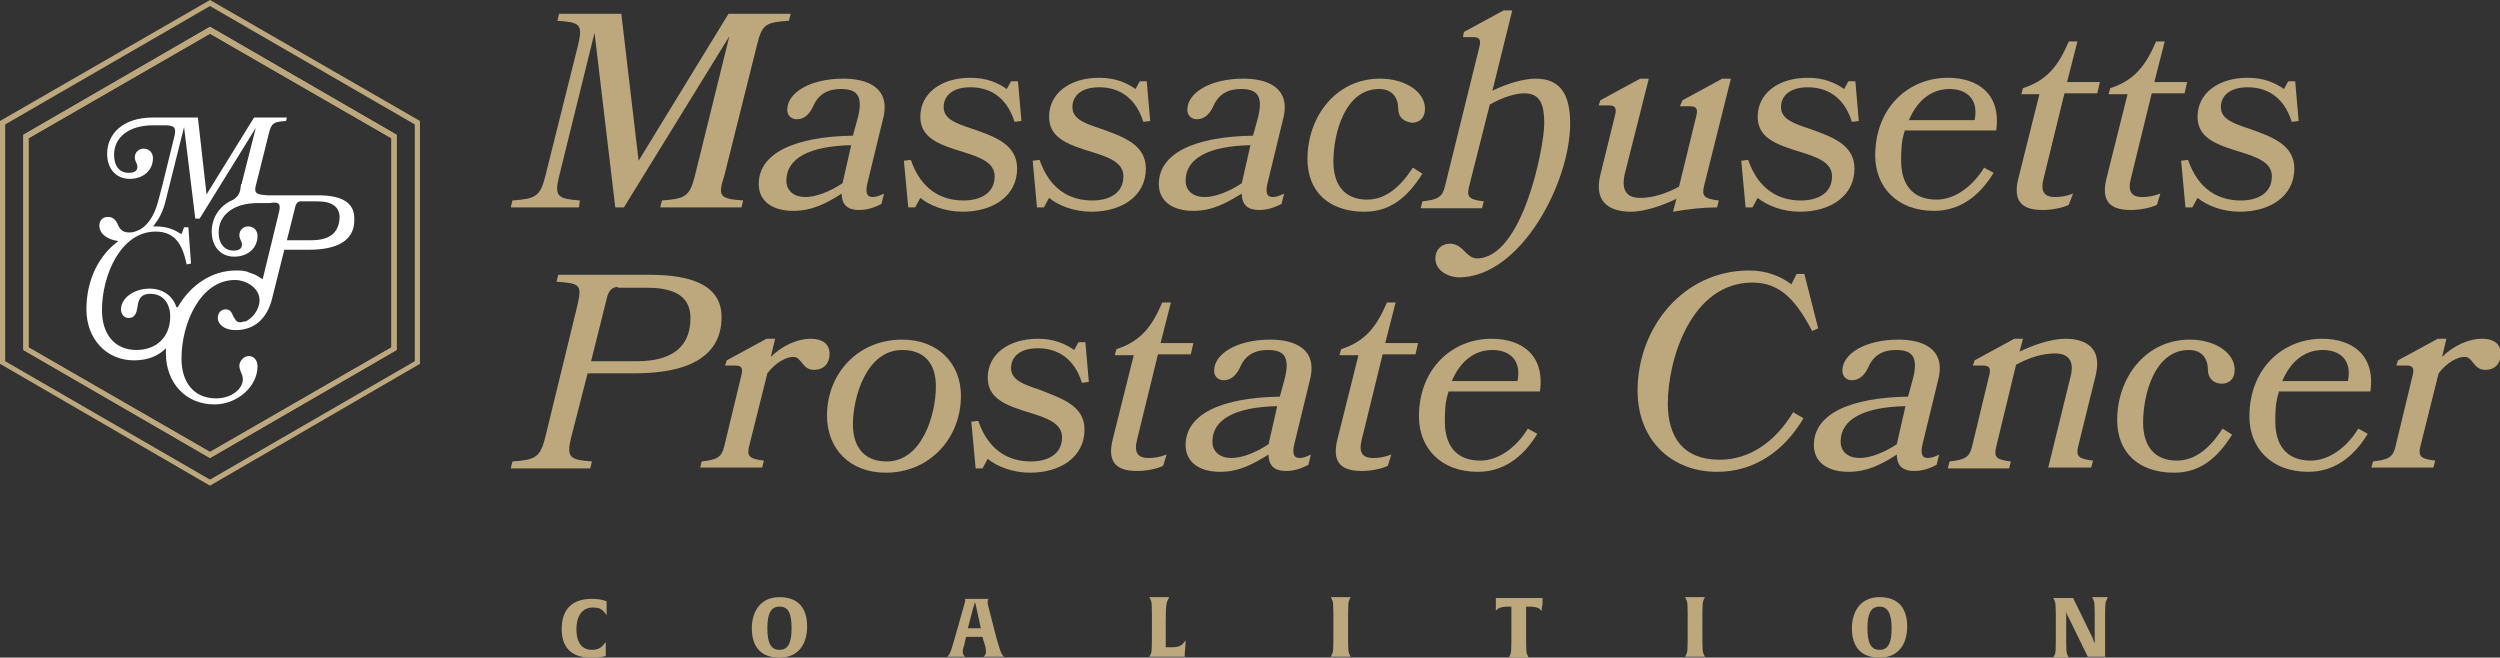 <?xml version="1.0" encoding="utf-8"?>
<!-- Generator: Adobe Illustrator 28.2.0, SVG Export Plug-In . SVG Version: 6.00 Build 0)  -->
<svg version="1.1" id="Layer_1" xmlns="http://www.w3.org/2000/svg" xmlns:xlink="http://www.w3.org/1999/xlink" x="0px" y="0px"
	 viewBox="0 0 289.3 76.1" style="enable-background:new 0 0 289.3 76.1;" xml:space="preserve">
<rect x="0" y="0" width="289.3" height="76.1" fill="#333333" stroke="none"/>
<style type="text/css">
	.st0{fill:#BDA77D;}
	.st1{fill:#FFFFFF;}
</style>
<g>
	<g>
		<path class="st0" d="M76.4,24l0.2-0.8c2.6-0.2,3.2-0.4,3.8-2.8l4-16.2L72.2,24h-1L68.8,3.8l-4.1,16.6c-0.6,2.4-0.1,2.6,2.4,2.8
			L67,24h-7.9l0.2-0.8c2.6-0.2,3.2-0.4,3.8-2.8l3.8-15.2c0.6-2.5,0.1-2.6-2.4-2.8l0.2-0.8h7.2l2,17l10.4-17h7.2l-0.2,0.8
			c-2.6,0.2-3.1,0.3-3.7,2.8l-3.8,15.2C83,22.8,83.4,23,86,23.2L85.8,24H76.4z"/>
		<path class="st0" d="M91.8,24.4c-2.4,0-4-1.1-4-3.1c0-3.6,4.2-5.5,10.9-5.6l0.6-2.2c0.6-2.5-0.2-3.2-2-3.2c-1.5,0-2.6,0.6-3.2,2
			c-0.5,1.1-1.2,1.5-1.9,1.5c-0.6,0-1.1-0.4-1.1-1.1c0-2,2.7-3.6,6.5-3.6c2.7,0,5.5,1,4.6,4.6l-1.8,7.4c-0.3,1.2-0.1,1.7,0.6,1.7
			c0.3,0,0.7-0.1,1.3-0.4l-0.3,1.2c-0.8,0.4-1.6,0.7-2.6,0.7c-1.2,0-2-0.5-2-1.9C95.7,23.5,94,24.4,91.8,24.4z M98.5,16.8
			c-4.8,0.1-7.5,1.5-7.5,4.1c0,1.2,0.9,1.9,2.2,1.9c1.2,0,2.8-0.6,4.3-1.6L98.5,16.8z"/>
		<path class="st0" d="M117.7,19.5c0,3.2-2.8,5-6.3,5c-2,0-3.8-0.7-4.9-1.6l-0.6,1.1h-0.8l-0.5-5.4l0.8-0.1c1.2,3.5,3.6,4.7,6.1,4.7
			c1.9,0,3.6-0.8,3.6-2.8c0-1.6-1.7-2.2-3.6-2.8c-3-0.9-5-1.7-5-4.1c0-2.7,2.4-4.5,5.8-4.5c1.9,0,3.2,0.6,4.2,1.3l0.5-0.9h0.8
			l0.4,4.6l-0.8,0.1c-0.9-2.9-2.9-4-5.1-4c-2.1,0-3.1,1-3.1,2.3c0,1.4,1.5,1.9,3.3,2.5C115.1,15.8,117.7,16.7,117.7,19.5z"/>
		<path class="st0" d="M132.6,19.5c0,3.2-2.8,5-6.3,5c-2,0-3.8-0.7-4.9-1.6l-0.6,1.1h-0.8l-0.5-5.4l0.8-0.1c1.2,3.5,3.6,4.7,6.1,4.7
			c1.9,0,3.6-0.8,3.6-2.8c0-1.6-1.7-2.2-3.6-2.8c-3-0.9-5-1.7-5-4.1c0-2.7,2.4-4.5,5.8-4.5c1.9,0,3.2,0.6,4.2,1.3l0.5-0.9h0.8
			l0.4,4.6l-0.8,0.1c-0.9-2.9-2.9-4-5.1-4c-2.1,0-3.1,1-3.1,2.3c0,1.4,1.5,1.9,3.3,2.5C129.9,15.8,132.6,16.7,132.6,19.5z"/>
		<path class="st0" d="M138.1,24.4c-2.4,0-4-1.1-4-3.1c0-3.6,4.2-5.5,10.9-5.6l0.6-2.2c0.6-2.5-0.2-3.2-2-3.2c-1.5,0-2.6,0.6-3.2,2
			c-0.5,1.1-1.2,1.5-1.9,1.5c-0.6,0-1.1-0.4-1.1-1.1c0-2,2.7-3.6,6.5-3.6c2.7,0,5.5,1,4.6,4.6l-1.8,7.4c-0.3,1.2-0.1,1.7,0.6,1.7
			c0.3,0,0.7-0.1,1.3-0.4l-0.3,1.2c-0.8,0.4-1.6,0.7-2.6,0.7c-1.2,0-2-0.5-2-1.9C141.9,23.5,140.3,24.4,138.1,24.4z M144.7,16.8
			c-4.8,0.1-7.5,1.5-7.5,4.1c0,1.2,0.9,1.9,2.2,1.9c1.2,0,2.8-0.6,4.3-1.6L144.7,16.8z"/>
		<path class="st0" d="M161.8,12.6c0-1.2-0.6-2.3-2.2-2.3c-4,0-5.3,5.2-5.3,8.4c0,2.8,1.4,4.4,3.9,4.4c2.1,0,3.8-1.4,5.3-3.7
			l1.1,0.7c-1.7,2.7-3.7,4.4-6.7,4.4c-4.2,0-6.6-2.4-6.6-6.1c0-4.9,3.3-9.3,8.4-9.3c2.9,0,5.2,1.5,5.2,3.5c0,1.1-0.7,1.6-1.5,1.6
			C162.5,14.1,161.8,13.6,161.8,12.6z"/>
		<path class="st0" d="M166.1,29.9c0-1,0.7-1.7,1.7-1.7c0.8,0,1.3,0.5,1.7,0.9s0.8,0.8,1.4,0.8c5.3,0,7.8-12.9,7.8-15.6
			c0-2.1-0.4-3.5-2.3-3.5c-1.1,0-2.6,0.5-4,1.3l-2.4,9.5c-0.3,1.2,0,1.5,1.7,1.7l-0.2,0.8h-7.1l0.2-0.8c1.8-0.2,2.3-0.5,2.6-1.7
			l4-16.2c0.2-0.8,0-1.1-0.7-1.1h-1.2l0.1-0.6l4.6-2.5h1l-2.3,9.3c1.6-0.8,3.6-1.4,5-1.4c3,0,4,2,4,5.2c0,6.8-5.7,17.8-12.9,17.8
			C167.2,32,166.1,31.1,166.1,29.9z"/>
		<path class="st0" d="M194.7,11.6l4.6-2.5h1l-3.1,12.4c-0.3,1.2,0,1.5,1.7,1.7l-0.2,0.8c-1.6,0-3.4,0.2-5.1,0.5l0.4-1.5
			c-1.4,0.7-3.6,1.5-5.3,1.5c-1.9,0-4.4-0.7-3.5-4.3l1.7-6.9c0.2-0.8,0-1.1-0.7-1.1h-1.2l0.2-0.6l4.6-2.5h1l-2.8,11.1
			c-0.4,1.9,0.3,2.7,1.8,2.7c1.5,0,3-0.5,4.5-1.3l2-8.2c0.2-0.8,0-1.1-0.7-1.1h-1.2L194.7,11.6z"/>
		<path class="st0" d="M214.6,19.5c0,3.2-2.8,5-6.3,5c-2,0-3.8-0.7-4.9-1.6l-0.6,1.1H202l-0.5-5.4l0.8-0.1c1.2,3.5,3.6,4.7,6.1,4.7
			c1.9,0,3.6-0.8,3.6-2.8c0-1.6-1.7-2.2-3.6-2.8c-3-0.9-5-1.7-5-4.1c0-2.7,2.4-4.5,5.8-4.5c1.9,0,3.2,0.6,4.2,1.3l0.5-0.9h0.8
			l0.4,4.6l-0.8,0.1c-0.9-2.9-2.9-4-5.1-4c-2.1,0-3.1,1-3.1,2.3c0,1.4,1.5,1.9,3.3,2.5C211.9,15.8,214.6,16.7,214.6,19.5z"/>
		<path class="st0" d="M220.4,15.2c-0.4,1.2-0.4,2.4-0.4,3.4c0,2.6,1.2,4.5,4.1,4.5c2,0,4.1-1.4,5.5-3.7l1.1,0.6
			c-1.7,2.8-4,4.4-6.9,4.4c-4.3,0-6.8-2.8-6.8-6.4c0-5.6,3.9-9,8.4-9c3.5,0,6.2,1.9,5.6,6.1H220.4z M228.5,13.9
			c0.5-2.4-0.9-3.6-2.9-3.6c-2.4,0-3.9,1.7-4.7,3.6H228.5z"/>
		<path class="st0" d="M239.4,23.7c-0.8,0.4-2.1,0.6-3,0.6c-2.2,0-3.6-0.8-2.8-3.8l2.4-9.6h-2.1l0.2-0.7c2.8-0.9,4.1-2.6,5.3-5.4h1
			l-1.2,4.7h3.8l-0.3,1.3h-3.8l-2.4,9.8c-0.4,1.5,0,2.2,1.3,2.2c0.7,0,1.3-0.1,2.1-0.4L239.4,23.7z"/>
		<path class="st0" d="M249.6,23.7c-0.8,0.4-2.1,0.6-3,0.6c-2.2,0-3.6-0.8-2.8-3.8l2.4-9.6H244l0.2-0.7c2.8-0.9,4.1-2.6,5.3-5.4h1
			l-1.2,4.7h3.8l-0.3,1.3H249l-2.4,9.8c-0.4,1.5,0,2.2,1.3,2.2c0.7,0,1.3-0.1,2.1-0.4L249.6,23.7z"/>
		<path class="st0" d="M265.5,19.5c0,3.2-2.8,5-6.3,5c-2,0-3.8-0.7-4.9-1.6l-0.6,1.1h-0.8l-0.5-5.4l0.8-0.1c1.2,3.5,3.6,4.7,6.1,4.7
			c1.9,0,3.6-0.8,3.6-2.8c0-1.6-1.7-2.2-3.6-2.8c-3-0.9-5-1.7-5-4.1c0-2.7,2.4-4.5,5.8-4.5c1.9,0,3.2,0.6,4.2,1.3l0.5-0.9h0.8
			l0.4,4.6l-0.8,0.1c-0.9-2.9-2.9-4-5.1-4c-2.1,0-3.1,1-3.1,2.3c0,1.4,1.5,1.9,3.3,2.5C262.8,15.8,265.5,16.7,265.5,19.5z"/>
		<path class="st0" d="M59.1,54.2l0.2-0.8c2.6-0.2,3.2-0.4,3.8-2.8l3.7-15.2c0.6-2.5,0.3-2.6-2.4-2.8l0.2-0.8h10.6
			c5,0,8.3,1.3,8.3,4.9c0,4.7-4.1,6.5-10,6.5h-5.5l-1.9,7.4c-0.6,2.4-0.1,2.6,2.4,2.8l-0.2,0.8H59.1z M71.5,33.2c-0.6,0-1,0.4-1.2,1
			l-1.9,7.6h5.3c4,0,6.2-1.6,6.2-5c0-2.4-1.7-3.5-5-3.5H71.5z"/>
		<path class="st0" d="M81,54.2l0.2-0.8c1.8-0.2,2.3-0.5,2.6-1.7l2-8.3c0.2-0.8,0-1.1-0.7-1.1h-1.2l0.2-0.6l4.6-2.5h1l-0.5,2.1
			c1.3-1.3,3.1-2.1,4.6-2.1c1.6,0,2.2,0.8,2.2,1.7c0,1.2-0.7,1.9-1.8,1.9c-1.4,0-1.4-1.5-2.4-1.5c-0.8,0-2,0.6-3,1.9l-2.1,8.4
			c-0.3,1.2,0,1.5,1.7,1.7l-0.2,0.8H81z"/>
		<path class="st0" d="M111.2,45.8c0,4.9-3.6,8.9-8.7,8.9c-4.2,0-6.8-2.8-6.8-6.6c0-4.9,3.6-8.8,8.7-8.8
			C108.6,39.3,111.2,42.1,111.2,45.8z M108.3,44.7c0-2.5-1.2-4.2-3.9-4.2c-4.1,0-5.7,5.4-5.7,8.6c0,2.5,1.2,4.3,3.9,4.3
			C106.7,53.4,108.3,48,108.3,44.7z"/>
		<path class="st0" d="M125.5,49.7c0,3.2-2.8,5-6.3,5c-2,0-3.8-0.7-4.9-1.6l-0.6,1.1h-0.8l-0.5-5.4l0.8-0.1c1.2,3.5,3.6,4.7,6.1,4.7
			c1.9,0,3.6-0.8,3.6-2.8c0-1.6-1.7-2.2-3.6-2.8c-3-0.9-5-1.7-5-4.1c0-2.7,2.4-4.5,5.8-4.5c1.9,0,3.2,0.6,4.2,1.3l0.5-0.9h0.8
			l0.4,4.6l-0.8,0.1c-0.9-2.9-2.9-4-5.1-4c-2.1,0-3.1,1-3.1,2.3c0,1.4,1.5,1.9,3.3,2.5C122.8,46.1,125.5,46.9,125.5,49.7z"/>
		<path class="st0" d="M134.6,53.9c-0.8,0.4-2.1,0.6-3,0.6c-2.2,0-3.6-0.8-2.8-3.8l2.4-9.6H129l0.2-0.7c2.8-0.9,4.1-2.6,5.3-5.4h1
			l-1.2,4.7h3.8l-0.3,1.3H134l-2.4,9.8c-0.4,1.5,0,2.2,1.3,2.2c0.7,0,1.3-0.1,2.1-0.4L134.6,53.9z"/>
		<path class="st0" d="M141.2,54.6c-2.4,0-4-1.1-4-3.1c0-3.6,4.2-5.5,10.9-5.6l0.6-2.2c0.6-2.5-0.2-3.2-2-3.2c-1.5,0-2.6,0.6-3.2,2
			c-0.5,1.1-1.2,1.5-1.9,1.5c-0.6,0-1.1-0.4-1.1-1.1c0-2,2.7-3.6,6.5-3.6c2.7,0,5.5,1,4.6,4.6l-1.8,7.4c-0.3,1.2-0.1,1.7,0.6,1.7
			c0.3,0,0.7-0.1,1.3-0.4l-0.3,1.2c-0.8,0.4-1.6,0.7-2.6,0.7c-1.2,0-2-0.5-2-1.9C145,53.7,143.4,54.6,141.2,54.6z M147.8,47
			c-4.8,0.1-7.5,1.5-7.5,4.1c0,1.2,0.9,1.9,2.2,1.9c1.2,0,2.8-0.6,4.3-1.6L147.8,47z"/>
		<path class="st0" d="M160.6,53.9c-0.8,0.4-2.1,0.6-3,0.6c-2.2,0-3.6-0.8-2.8-3.8l2.4-9.6H155l0.2-0.7c2.8-0.9,4.1-2.6,5.3-5.4h1
			l-1.2,4.7h3.8l-0.3,1.3H160l-2.4,9.8c-0.4,1.5,0,2.2,1.3,2.2c0.7,0,1.3-0.1,2.1-0.4L160.6,53.9z"/>
		<path class="st0" d="M167.6,45.4c-0.4,1.2-0.4,2.4-0.4,3.4c0,2.6,1.2,4.5,4.1,4.5c2,0,4.1-1.4,5.5-3.7l1.1,0.6
			c-1.7,2.8-4,4.4-6.9,4.4c-4.3,0-6.8-2.8-6.8-6.4c0-5.6,3.9-9,8.4-9c3.5,0,6.2,1.9,5.6,6.1H167.6z M175.6,44.1
			c0.5-2.4-0.9-3.6-2.9-3.6c-2.4,0-3.9,1.7-4.7,3.6H175.6z"/>
		<path class="st0" d="M210.4,38l-0.7,0.3c-1.8-3.4-3.6-5.6-6.9-5.6c-7.1,0-9.8,8.9-9.8,14c0,3.9,1.8,6.5,6,6.5c3.4,0,6.4-2,8.5-5.5
			l1.2,0.7c-2.3,3.9-5.8,6.2-10,6.2c-5.2,0-9.2-3.6-9.2-9.4c0-7.3,5.3-13.9,12.9-13.9c2.1,0,3.7,0.7,4.9,1.6l0.6-1.2h0.9L210.4,38z"
			/>
		<path class="st0" d="M213.9,54.6c-2.4,0-4-1.1-4-3.1c0-3.6,4.2-5.5,10.9-5.6l0.6-2.2c0.6-2.5-0.2-3.2-2-3.2c-1.5,0-2.6,0.6-3.2,2
			c-0.5,1.1-1.2,1.5-1.9,1.5c-0.6,0-1.1-0.4-1.1-1.1c0-2,2.7-3.6,6.5-3.6c2.7,0,5.5,1,4.6,4.6l-1.8,7.4c-0.3,1.2-0.1,1.7,0.6,1.7
			c0.3,0,0.7-0.1,1.3-0.4l-0.3,1.2c-0.8,0.4-1.6,0.7-2.6,0.7c-1.2,0-2-0.5-2-1.9C217.8,53.7,216.1,54.6,213.9,54.6z M220.5,47
			c-4.8,0.1-7.5,1.5-7.5,4.1c0,1.2,0.9,1.9,2.2,1.9c1.2,0,2.8-0.6,4.3-1.6L220.5,47z"/>
		<path class="st0" d="M237,54.2l2.6-10.6c0.5-1.9-0.3-2.7-1.8-2.7c-1.5,0-3,0.5-4.5,1.3l-2.3,9.5c-0.3,1.2,0,1.5,1.7,1.7l-0.2,0.8
			h-7.1l0.2-0.8c1.8-0.2,2.3-0.5,2.6-1.7l2-8.3c0.2-0.8,0-1.1-0.7-1.1h-1.2l0.2-0.6l4.6-2.5h1l-0.4,1.5c1.4-0.7,3.6-1.5,5.3-1.5
			c1.9,0,4.4,0.7,3.5,4.3l-2,8.1c-0.3,1.2,0,1.5,1.7,1.7l-0.2,0.8H237z"/>
		<path class="st0" d="M255.5,42.8c0-1.2-0.6-2.3-2.2-2.3c-4,0-5.3,5.2-5.3,8.4c0,2.8,1.4,4.4,3.9,4.4c2.1,0,3.8-1.4,5.3-3.7
			l1.1,0.7c-1.7,2.7-3.7,4.4-6.7,4.4c-4.2,0-6.6-2.4-6.6-6.1c0-4.9,3.3-9.3,8.4-9.3c2.9,0,5.2,1.5,5.2,3.5c0,1.1-0.7,1.6-1.5,1.6
			C256.2,44.4,255.5,43.8,255.5,42.8z"/>
		<path class="st0" d="M263.7,45.4c-0.4,1.2-0.4,2.4-0.4,3.4c0,2.6,1.2,4.5,4.1,4.5c2,0,4.1-1.4,5.5-3.7l1.1,0.6
			c-1.7,2.8-4,4.4-6.9,4.4c-4.3,0-6.8-2.8-6.8-6.4c0-5.6,3.9-9,8.4-9c3.5,0,6.2,1.9,5.6,6.1H263.7z M271.7,44.1
			c0.5-2.4-0.9-3.6-2.9-3.6c-2.4,0-3.9,1.7-4.7,3.6H271.7z"/>
		<path class="st0" d="M274.4,54.2l0.2-0.8c1.8-0.2,2.3-0.5,2.6-1.7l2-8.3c0.2-0.8,0-1.1-0.7-1.1h-1.2l0.2-0.6l4.6-2.5h1l-0.5,2.1
			c1.3-1.3,3.1-2.1,4.6-2.1c1.6,0,2.2,0.8,2.2,1.7c0,1.2-0.7,1.9-1.8,1.9c-1.4,0-1.4-1.5-2.4-1.5c-0.8,0-2,0.6-3,1.9l-2.1,8.4
			c-0.3,1.2,0,1.5,1.7,1.7l-0.2,0.8H274.4z"/>
	</g>
	<g>
		<path class="st0" d="M68.4,76.1c-2.5,0-3.4-1.4-3.4-3.3c0-2.4,1.3-3.5,3.5-3.5c1.2,0,1.7,0.3,1.7,0.3s0,0.2,0,0.8
			c0,0.5,0,0.8,0,0.8c-0.4-0.6-0.7-0.9-1.6-0.9c-1.3,0-1.9,1.1-1.9,2.5c0,1.5,0.6,2.4,1.8,2.4c0.9,0,1.2-0.4,1.6-0.9
			c0,0,0,0.3,0,0.9c0,0.5,0,0.7,0,0.7S69.7,76.1,68.4,76.1z"/>
		<path class="st0" d="M90.2,76.1c-2.1,0-3.2-1.2-3.2-3.4c0-1.8,0.9-3.6,3.2-3.6c2.1,0,3.2,1.2,3.2,3.4
			C93.4,74.4,92.5,76.1,90.2,76.1z M90.2,70.2c-1,0-1.4,0.8-1.4,2.5c0,1.7,0.4,2.5,1.4,2.5c1,0,1.4-0.8,1.4-2.5
			C91.6,70.9,91.2,70.2,90.2,70.2z"/>
		<path class="st0" d="M115.1,76c-0.7,0-1.3,0-1.3,0c0.1-0.1,0.3-0.2,0.3-0.6c0-0.3-0.1-0.8-0.3-1.3l-0.1-0.4h-1.9l-0.1,0.4
			c-0.1,0.6-0.3,1-0.3,1.3c0,0.4,0.2,0.5,0.3,0.6c0,0-0.4,0-1.1,0c-0.7,0-1,0-1,0c0.4-0.3,0.5-0.9,0.9-2.2l1.1-3.9
			c0-0.1,0.1-0.2,0.1-0.4c0-0.1,0-0.2-0.1-0.2h2.8c0,0-0.1,0.1-0.1,0.2c0,0.1,0,0.2,0,0.4l1,3.9c0.4,1.3,0.5,1.9,0.9,2.2
			C116.4,76,115.9,76,115.1,76z M113,70.4c-0.1-0.4-0.1-0.6-0.2-0.7c0,0,0,0.2-0.2,0.7l-0.6,2.3h1.5L113,70.4z"/>
		<path class="st0" d="M137.1,75.6l0,0.4h-3.4c-0.5,0-0.7,0-0.7,0l0.1-0.2c0.2-0.3,0.2-0.4,0.2-3.3c0-2.8,0-2.8-0.2-3.2l-0.1-0.2
			c0,0,0.3,0,1.2,0c0.9,0,1.1,0,1.1,0l-0.1,0.2c-0.2,0.4-0.3,0.5-0.3,2.7v2.9h0.6c1.2,0,1.3-0.3,1.7-0.8
			C137.2,74.3,137.2,74.6,137.1,75.6z"/>
		<path class="st0" d="M155.2,76c-0.8,0-1.2,0-1.2,0l0.1-0.2c0.2-0.4,0.2-0.4,0.2-3.3c0-2.8,0-2.8-0.2-3.2l-0.1-0.2c0,0,0.3,0,1.1,0
			c0.9,0,1.2,0,1.2,0l-0.1,0.2c-0.2,0.4-0.2,0.4-0.2,3.3c0,2.8,0,2.8,0.2,3.2l0.1,0.2C156.3,76,156,76,155.2,76z"/>
		<path class="st0" d="M178.4,70.7c0,0-0.1-0.1-0.3-0.3c-0.2-0.1-0.6-0.2-1-0.2h-0.5v2.5c0,2.8,0,2.8,0.2,3.2l0.1,0.2
			c0,0-0.3,0-1.1,0c-0.8,0-1.2,0-1.2,0l0.1-0.2c0.2-0.4,0.2-0.4,0.2-3.3v-2.4h-0.5c-0.4,0-0.8,0.1-1,0.2c-0.2,0.2-0.3,0.2-0.3,0.3
			c0,0,0-0.3,0-0.8c0-0.5,0-0.7,0-0.7h5.4c0,0,0,0.2,0,0.7C178.4,70.4,178.4,70.7,178.4,70.7z"/>
		<path class="st0" d="M196.2,76c-0.8,0-1.2,0-1.2,0l0.1-0.2c0.2-0.4,0.2-0.4,0.2-3.3c0-2.8,0-2.8-0.2-3.2l-0.1-0.2c0,0,0.3,0,1.1,0
			c0.9,0,1.2,0,1.2,0l-0.1,0.2c-0.2,0.4-0.2,0.4-0.2,3.3c0,2.8,0,2.8,0.2,3.2l0.1,0.2C197.4,76,197,76,196.2,76z"/>
		<path class="st0" d="M217.5,76.1c-2.1,0-3.2-1.2-3.2-3.4c0-1.8,0.9-3.6,3.2-3.6c2.1,0,3.2,1.2,3.2,3.4
			C220.7,74.4,219.8,76.1,217.5,76.1z M217.5,70.2c-1,0-1.4,0.8-1.4,2.5c0,1.7,0.4,2.5,1.4,2.5c1,0,1.4-0.8,1.4-2.5
			C218.9,70.9,218.4,70.2,217.5,70.2z"/>
		<path class="st0" d="M243.8,69.4c-0.2,0.3-0.2,0.4-0.2,3.3V76c0,0-0.3,0-0.9,0c-0.6,0-1.1,0-1.1,0l-2.2-4.5
			c-0.2-0.3-0.3-0.7-0.3-0.7v1.9c0,2.8,0,2.8,0.2,3.2l0.1,0.2c0,0-0.3,0-0.9,0c-0.7,0-0.9,0-0.9,0l0.1-0.2c0.2-0.3,0.2-0.4,0.2-3.3
			c0-2.8,0-2.8-0.2-3.2l-0.1-0.2c0,0,0.3,0,1.2,0c0.7,0,1.1,0,1.1,0l2.2,4.5c0.2,0.4,0.2,0.7,0.3,0.7v-1.9c0-2.8,0-2.8-0.2-3.2
			l-0.1-0.2c0,0,0.3,0,0.9,0c0.7,0,0.9,0,0.9,0L243.8,69.4z"/>
	</g>
	<g>
		<g>
			<path class="st1" d="M36.7,22.6h-5.8c-1.3-0.1-1.6-0.2-1.2-1.5l1.4-5.6c0.3-1.3,0.6-1.4,2-1.5l0.1-0.4h-3.8l-5.5,8.9l-1-8.9h-5.2
				c-3.5,0-5.3,1.9-5.3,4.2c0,1.8,1.1,2.9,2.6,2.9c1.6,0,2.7-1,2.7-2.4c0-0.6-0.4-1.1-1.1-1.1c-0.5,0-1,0.4-1,1
				c0,0.5,0.3,0.7,0.3,1.1c0,0.5-0.4,0.7-1,0.7c-1.1,0-1.7-0.8-1.7-2.1c0-2,1.7-3.4,4.5-3.4h1.4c1.1,0,1.3,0.3,1.1,1.2l-1.4,5.7l0,0
				l-0.5,1.9c-0.5,1.9-1.4,3-2.4,3.4c-0.1,0-0.2,0.1-0.3,0.1c-0.2,0.1-0.5,0.1-0.7,0.1c-0.8,0-1.1-0.5-1.3-1
				c-0.2-0.4-0.5-0.8-1.1-0.8c-0.7,0-1,0.5-1,1c0,0.9,0.8,1.6,2.2,1.8c-2.2,1.6-3.7,4.4-3.7,7.9c0,3.4,2.3,5.9,5.5,5.9
				c1.6,0,2.8-0.5,3.7-1.4c0,0.2,0,0.4,0,0.6c0,3.4,2.3,5.9,5.6,5.9c2.7,0,5-2.1,5-4.4c0-0.8-0.5-1.2-1-1.2c-0.6,0-1.1,0.6-1.1,1.1
				c0,0.7,0.4,0.9,0.4,1.6c0,1.1-1.3,2.2-3.1,2.2c-2.6,0-4-1.9-4-4.6c0-4.1,2.2-9.1,6.2-9.1c1.2,0,2.6,0.8,2.8,2
				c0.2,1-0.5,2.2-1.4,2.7c-0.1,0.1-0.2,0.1-0.3,0.1c0,0,0,0,0,0c-0.2,0-0.3,0.1-0.5,0.1c-0.5,0-0.6-0.4-0.8-0.7
				c-0.2-0.4-0.3-0.8-0.9-0.8c-0.5,0-0.9,0.4-0.9,1c0,0.6,0.6,1.4,2.1,1.4c2,0,3.6-1.2,4.2-3.7l1.4-5.6h2.9c3.1,0,5.2-1,5.2-3.4
				C41.1,23.3,39.4,22.6,36.7,22.6z M32.3,24.5l-1.9,7.8c-0.1,0-0.1-0.1-0.2-0.1c-0.3-0.2-0.6-0.4-0.9-0.5c-0.3-0.1-0.6-0.2-0.8-0.3
				c0,0,0,0-0.1,0c0,0,0,0,0,0c-0.3-0.1-0.7-0.1-1.1-0.1c-2.7,0-5.2,1.6-6.7,4.2c-0.1,0.1-0.2,0.1-0.2,0c-0.4-1.2-1.5-2.1-3.1-2.1
				c-1.8,0-3.3,1.1-3.3,2.4c0,0.6,0.4,1,0.9,1c0.7,0,0.9-0.6,1-1.2c0.1-0.7,0.2-1.6,1.5-1.6c1.6,0,2.3,1.3,2.3,2.6
				c0,2.5-1.7,3.9-3.9,3.9c-2.6,0-4-1.9-4-4.6c0-4.1,2.2-9.1,6.2-9.1c2.2,0,3.1,1.4,3.6,3.8l0.5-0.1l-0.3-4.2h-0.5L21,27.1
				c-0.8-0.5-1.6-0.9-3-0.9c-0.1,0-0.2,0-0.3,0c0.7-0.8,1.2-1.8,1.5-3.1l0,0l0,0l2.1-8.4l1.3,10.6h0.5l6.5-10.5L28,21.1
				c0,0.1,0,0.2-0.1,0.2L27.8,22c-0.1,0.5-0.5,1-1,1.2c-1.5,0.7-2.3,2.1-2.3,3.6c0,1.8,1.1,2.9,2.6,2.9c1.6,0,2.7-1,2.7-2.4
				c0-0.6-0.4-1.1-1.1-1.1c-0.5,0-1,0.4-1,1c0,0.5,0.3,0.7,0.3,1.1c0,0.5-0.4,0.7-1,0.7c-1,0-1.7-0.8-1.7-2.1c0-2,1.7-3.4,4.5-3.4
				h1.4C32.3,23.3,32.5,23.6,32.3,24.5z M36,27.8h-2.8l1-4c0.1-0.3,0.3-0.5,0.6-0.5h1.9c1.7,0,2.6,0.6,2.6,1.9
				C39.2,27,38.1,27.8,36,27.8z"/>
		</g>
		<g>
			<path class="st0" d="M24.3,53L2.7,40.5V15.6L24.3,3.1l21.6,12.5v24.9L24.3,53z M3.3,40.2l21,12.1l21-12.1V16l-21-12.1L3.3,16
				V40.2z"/>
		</g>
		<g>
			<path class="st0" d="M24.3,53L2.7,40.5V15.6L24.3,3.1l21.6,12.5v24.9L24.3,53z M3.3,40.2l21,12.1l21-12.1V16l-21-12.1L3.3,16
				V40.2z"/>
		</g>
		<g>
			<path class="st0" d="M24.3,56.2L0,42.1V14L24.3,0l24.3,14v28.1L24.3,56.2z M0.6,41.8l23.7,13.7L48,41.8V14.4L24.3,0.7L0.6,14.4
				V41.8z"/>
		</g>
	</g>
</g>
</svg>
